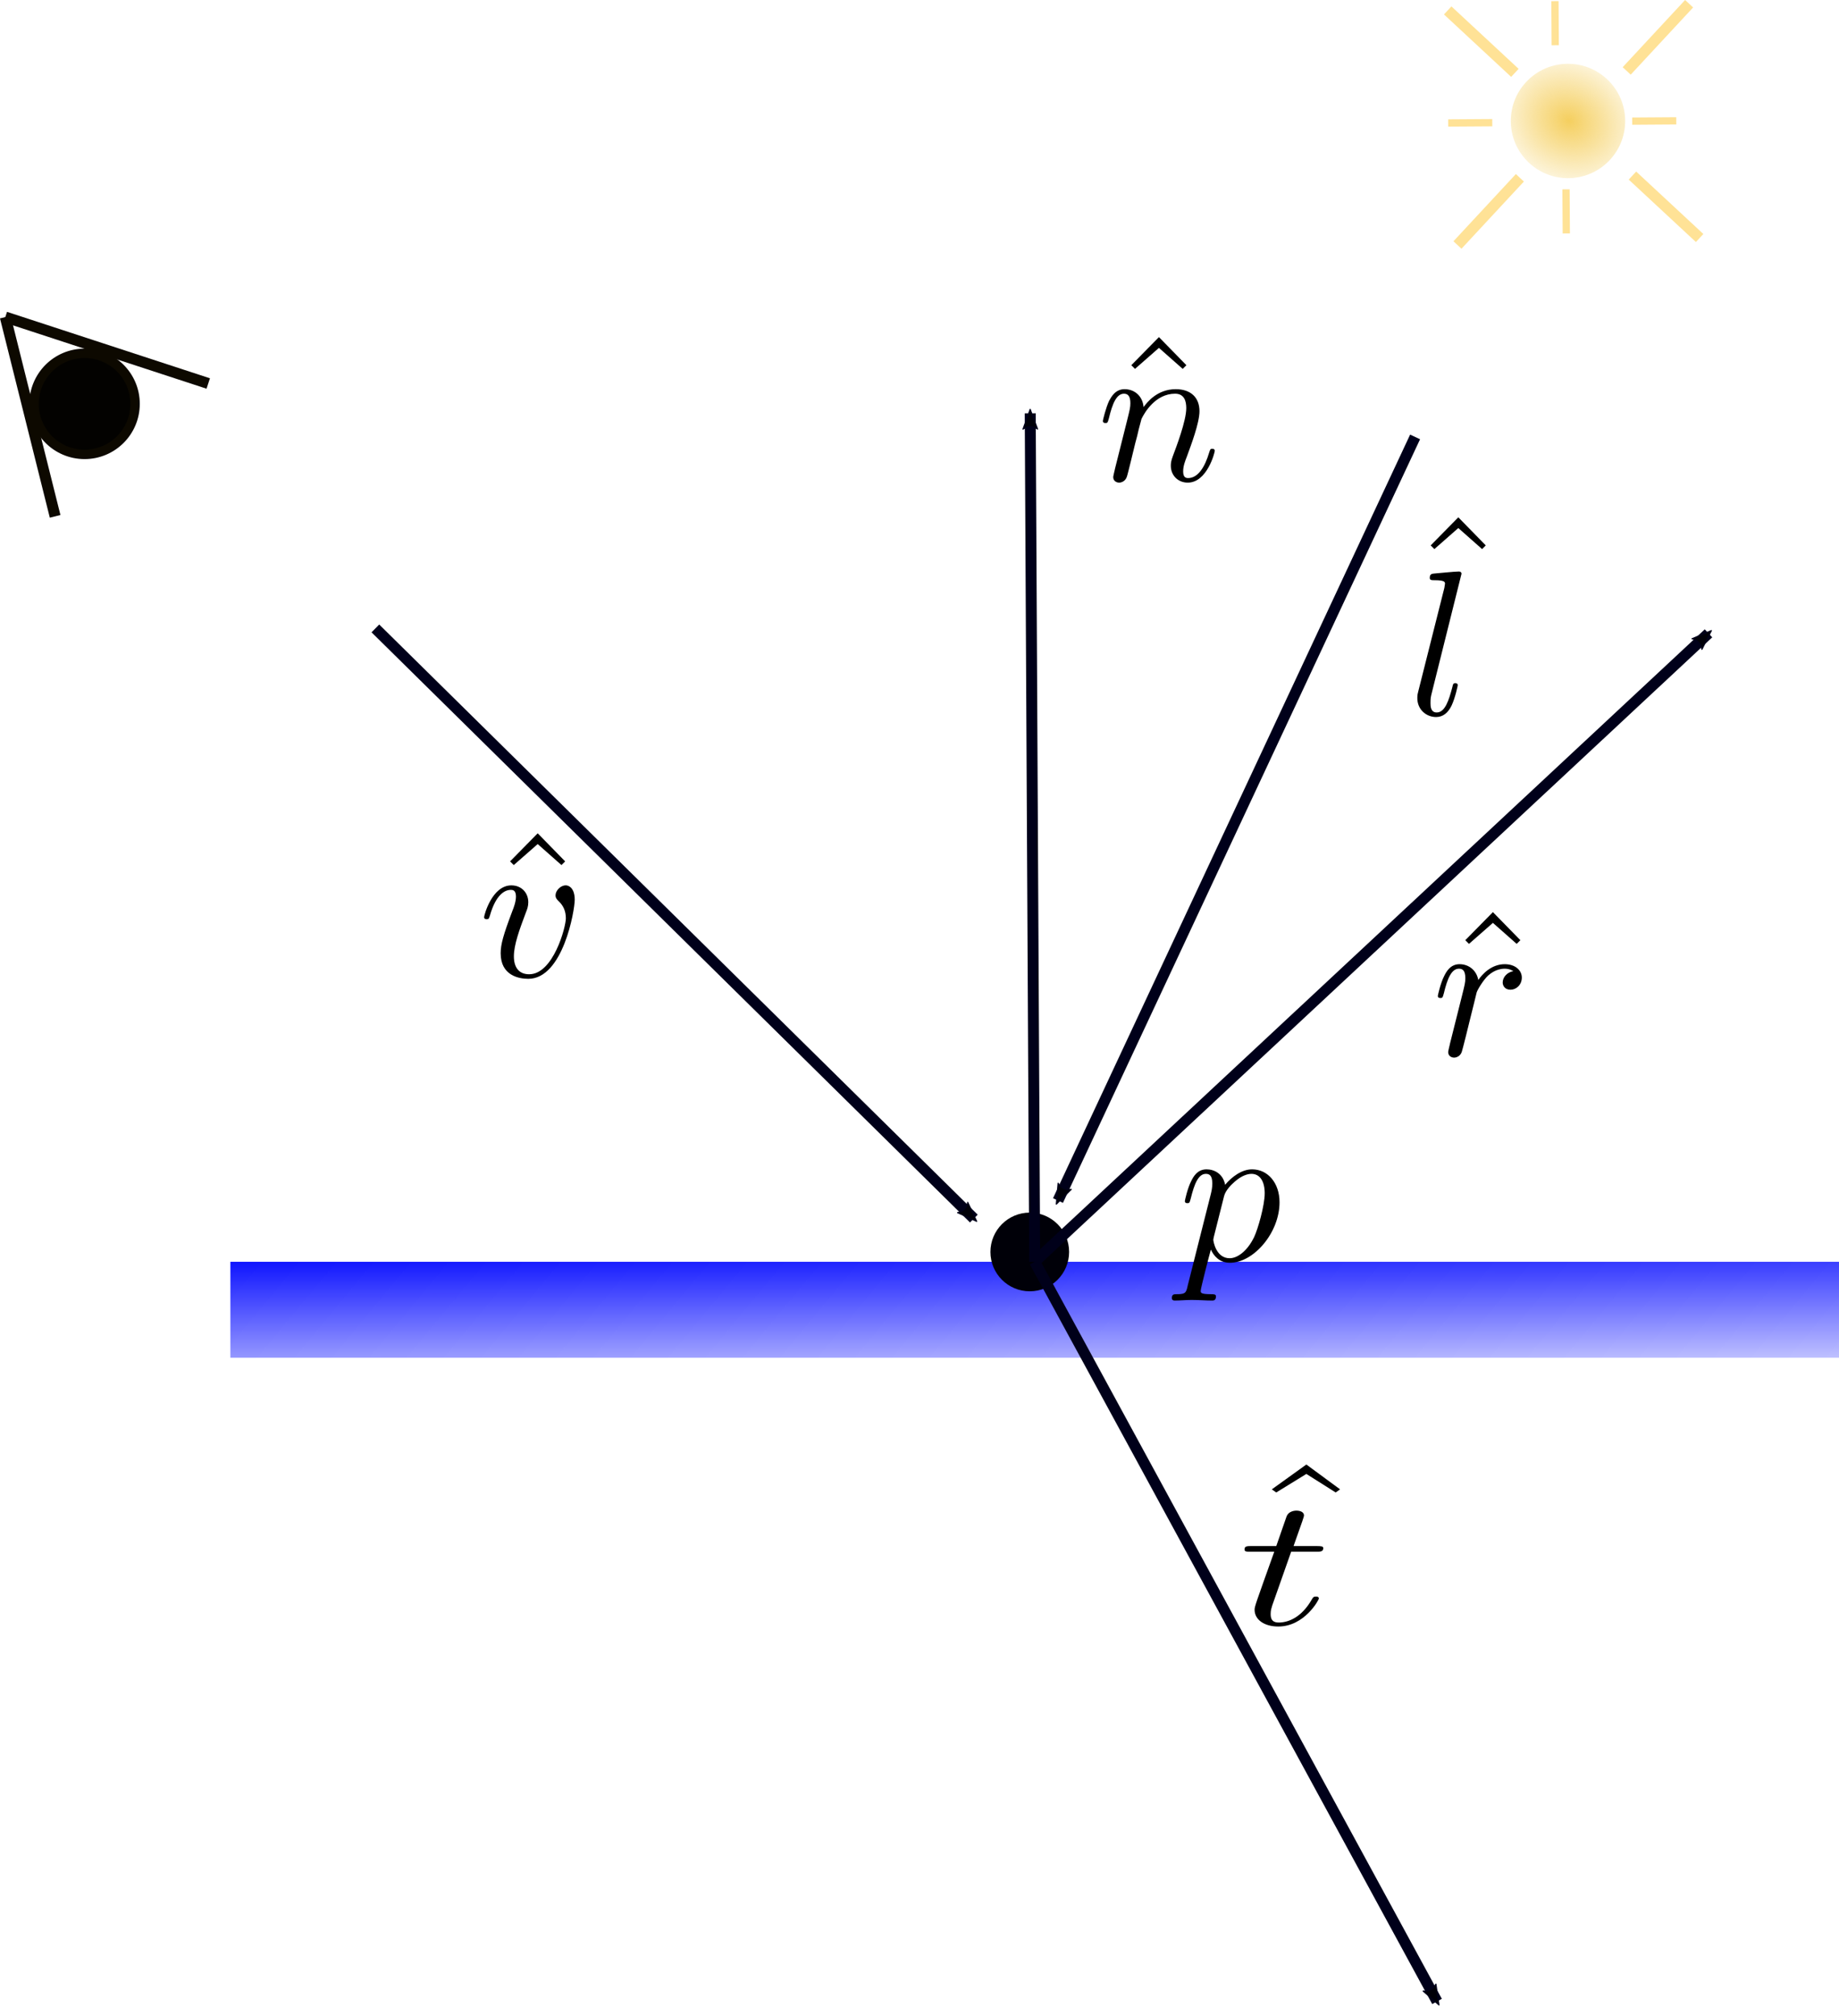 <?xml version="1.0" encoding="UTF-8" standalone="no"?>
<svg
   xmlns:ns0="http://www.iki.fi/pav/software/textext/"
   xmlns:dc="http://purl.org/dc/elements/1.1/"
   xmlns:cc="http://creativecommons.org/ns#"
   xmlns:rdf="http://www.w3.org/1999/02/22-rdf-syntax-ns#"
   xmlns:svg="http://www.w3.org/2000/svg"
   xmlns="http://www.w3.org/2000/svg"
   xmlns:xlink="http://www.w3.org/1999/xlink"
   xmlns:sodipodi="http://sodipodi.sourceforge.net/DTD/sodipodi-0.dtd"
   xmlns:inkscape="http://www.inkscape.org/namespaces/inkscape"
   id="svg8"
   version="1.1"
   viewBox="0 0 133.218 146.021"
   height="146.021mm"
   width="133.218mm"
   sodipodi:docname="rays.svg"
   inkscape:version="0.92.3 (2405546, 2018-03-11)">
  <sodipodi:namedview
     pagecolor="#ffffff"
     bordercolor="#666666"
     borderopacity="1"
     objecttolerance="10"
     gridtolerance="10"
     guidetolerance="10"
     inkscape:pageopacity="0"
     inkscape:pageshadow="2"
     inkscape:window-width="1837"
     inkscape:window-height="1011"
     id="namedview1047"
     showgrid="false"
     inkscape:zoom="1.5691477"
     inkscape:cx="428.75622"
     inkscape:cy="275.94599"
     inkscape:window-x="388"
     inkscape:window-y="252"
     inkscape:window-maximized="0"
     inkscape:current-layer="svg8"
     fit-margin-top="0"
     fit-margin-left="0"
     fit-margin-right="0"
     fit-margin-bottom="0" />
  <defs
     id="defs2">
    <linearGradient
       id="linearGradient8109">
      <stop
         style="stop-color:#f5cf5f;stop-opacity:1;"
         offset="0"
         id="stop8105" />
      <stop
         style="stop-color:#f5cf5f;stop-opacity:0;"
         offset="1"
         id="stop8107" />
    </linearGradient>
    <marker
       style="overflow:visible"
       id="Arrow2Mend"
       refX="0"
       refY="0"
       orient="auto">
      <path
         transform="scale(-0.6)"
         d="M 8.719,4.034 -2.207,0.016 8.719,-4.002 c -1.745,2.372 -1.735,5.617 -6e-7,8.035 z"
         style="fill:#000008;fill-opacity:1;fill-rule:evenodd;stroke:#00001a;stroke-width:0.625;stroke-linejoin:round;stroke-opacity:1"
         id="path862"
         inkscape:connector-curvature="0" />
    </marker>
    <marker
       style="overflow:visible"
       id="Arrow2Lend"
       refX="0"
       refY="0"
       orient="auto">
      <path
         transform="matrix(-1.1,0,0,-1.1,-1.1,0)"
         d="M 8.719,4.034 -2.207,0.016 8.719,-4.002 c -1.745,2.372 -1.735,5.617 -6e-7,8.035 z"
         style="fill:#000008;fill-opacity:1;fill-rule:evenodd;stroke:#00001a;stroke-width:0.625;stroke-linejoin:round;stroke-opacity:1"
         id="path856"
         inkscape:connector-curvature="0" />
    </marker>
    <linearGradient
       id="linearGradient821">
      <stop
         id="stop817"
         offset="0"
         style="stop-color:#0006ff;stop-opacity:1;" />
      <stop
         id="stop819"
         offset="1"
         style="stop-color:#0006ff;stop-opacity:0;" />
    </linearGradient>
    <linearGradient
       gradientTransform="translate(-21.798,-11.578)"
       gradientUnits="userSpaceOnUse"
       y2="114.455"
       x2="94.476"
       y1="101.091"
       x1="94.217"
       id="linearGradient823"
       xlink:href="#linearGradient821" />
    <marker
       style="overflow:visible"
       id="Arrow2Mend-3"
       refX="0"
       refY="0"
       orient="auto">
      <path
         transform="scale(-0.6)"
         d="M 8.719,4.034 -2.207,0.016 8.719,-4.002 c -1.745,2.372 -1.735,5.617 -6e-7,8.035 z"
         style="fill:#000008;fill-opacity:1;fill-rule:evenodd;stroke:#00001a;stroke-width:0.625;stroke-linejoin:round;stroke-opacity:1"
         id="path862-6"
         inkscape:connector-curvature="0" />
    </marker>
    <marker
       style="overflow:visible"
       id="Arrow2Mend-35"
       refX="0"
       refY="0"
       orient="auto">
      <path
         transform="scale(-0.6)"
         d="M 8.719,4.034 -2.207,0.016 8.719,-4.002 c -1.745,2.372 -1.735,5.617 -6e-7,8.035 z"
         style="fill:#000008;fill-opacity:1;fill-rule:evenodd;stroke:#00001a;stroke-width:0.625;stroke-linejoin:round;stroke-opacity:1"
         id="path862-62"
         inkscape:connector-curvature="0" />
    </marker>
    <marker
       style="overflow:visible"
       id="Arrow2Mend-2"
       refX="0"
       refY="0"
       orient="auto">
      <path
         transform="scale(-0.6)"
         d="M 8.719,4.034 -2.207,0.016 8.719,-4.002 c -1.745,2.372 -1.735,5.617 -6e-7,8.035 z"
         style="fill:#000008;fill-opacity:1;fill-rule:evenodd;stroke:#00001a;stroke-width:0.625;stroke-linejoin:round;stroke-opacity:1"
         id="path862-7"
         inkscape:connector-curvature="0" />
    </marker>
    <radialGradient
       xlink:href="#linearGradient8109"
       id="radialGradient8111"
       cx="154.348"
       cy="88.396"
       fx="154.348"
       fy="88.396"
       r="4.143"
       gradientUnits="userSpaceOnUse"
       gradientTransform="matrix(1.381,0.714,-0.608,1.176,-14.614,-92.916)" />
    <marker
       style="overflow:visible"
       id="Arrow2Mend-3-3"
       refX="0"
       refY="0"
       orient="auto">
      <path
         transform="scale(-0.6)"
         d="M 8.719,4.034 -2.207,0.016 8.719,-4.002 c -1.745,2.372 -1.735,5.617 -6e-7,8.035 z"
         style="fill:#000008;fill-opacity:1;fill-rule:evenodd;stroke:#00001a;stroke-width:0.625;stroke-linejoin:round;stroke-opacity:1"
         id="path862-6-4"
         inkscape:connector-curvature="0" />
    </marker>
    <marker
       style="overflow:visible"
       id="Arrow2Mend-6"
       refX="0"
       refY="0"
       orient="auto">
      <path
         inkscape:connector-curvature="0"
         transform="scale(-0.6)"
         d="M 8.719,4.034 -2.207,0.016 8.719,-4.002 c -1.745,2.372 -1.735,5.617 -6e-7,8.035 z"
         style="fill:#000008;fill-opacity:1;fill-rule:evenodd;stroke:#00001a;stroke-width:0.625;stroke-linejoin:round;stroke-opacity:1"
         id="path862-75" />
    </marker>
    <radialGradient
       xlink:href="#linearGradient8109"
       id="radialGradient8111-5"
       cx="154.348"
       cy="88.396"
       fx="154.348"
       fy="88.396"
       r="4.143"
       gradientUnits="userSpaceOnUse"
       gradientTransform="matrix(1.381,0.714,-0.608,1.176,-14.614,-92.916)" />
  </defs>
  <path
     inkscape:connector-curvature="0"
     style="opacity:1;fill:#000008;fill-opacity:1;stroke:#00001a;stroke-width:0.794;stroke-miterlimit:4;stroke-dasharray:none;stroke-opacity:1;marker-end:url(#Arrow2Mend-3)"
     d="m 102.51,31.644 c -8.623,18.435 -17.246,36.869 -25.869,55.304"
     id="path831-5" />
  <rect
     style="opacity:1;fill:url(#linearGradient823);fill-opacity:1;stroke:none;stroke-width:0.794;stroke-miterlimit:4;stroke-dasharray:none;stroke-opacity:1"
     id="rect815"
     width="116.53"
     height="6.949"
     x="16.689"
     y="91.384" />
  <circle
     style="opacity:1;fill:#000008;fill-opacity:1;stroke:none;stroke-width:0.484;stroke-miterlimit:4;stroke-dasharray:none;stroke-opacity:1"
     id="path825"
     cx="74.596"
     cy="90.672"
     r="2.85" />
  <path
     inkscape:connector-curvature="0"
     style="opacity:1;fill:#000008;fill-opacity:1;stroke:#00001a;stroke-width:0.794;stroke-miterlimit:4;stroke-dasharray:none;stroke-opacity:1;marker-end:url(#Arrow2Mend)"
     d="M 74.953,91.384 123.764,45.869"
     id="path831"
     sodipodi:nodetypes="cc" />
  <path
     inkscape:connector-curvature="0"
     style="opacity:1;fill:#000008;fill-opacity:1;stroke:#00001a;stroke-width:0.794;stroke-miterlimit:4;stroke-dasharray:none;stroke-opacity:1;marker-end:url(#Arrow2Mend-35)"
     d="m 74.953,91.384 c -0.108,-20.484 -0.215,-40.967 -0.323,-61.451"
     id="path831-1" />
  <path
     inkscape:connector-curvature="0"
     style="opacity:1;fill:#000008;fill-opacity:1;stroke:#00001a;stroke-width:0.794;stroke-miterlimit:4;stroke-dasharray:none;stroke-opacity:1;marker-end:url(#Arrow2Mend-2)"
     d="m 27.192,45.512 c 14.451,14.247 28.902,28.495 43.353,42.742"
     id="path831-9" />
  <g
     transform="translate(-4.693,-66.101)"
     id="g7651">
    <g
       style="font-style:normal;font-variant:normal;font-weight:normal;font-stretch:normal;letter-spacing:normal;word-spacing:normal;text-anchor:start;fill:none;fill-opacity:1;fill-rule:evenodd;stroke:#000000;stroke-linecap:butt;stroke-linejoin:miter;stroke-miterlimit:10.433;stroke-dasharray:none;stroke-dashoffset:0;stroke-opacity:1"
       id="content"
       transform="matrix(0.3,0,0,-0.3,-52.5,222.75)"
       xml:space="preserve"
       stroke-miterlimit="10.433"
       font-style="normal"
       font-variant="normal"
       font-weight="normal"
       font-stretch="normal"
       font-size-adjust="none"
       letter-spacing="normal"
       word-spacing="normal"><polygon
         style="fill:#000000;stroke-width:0"
         points="476.23,433.11 477.12,434 470.49,440.78 463.82,434 464.71,433.11 470.49,438.18 "
         id="polygon7646" /><path
         inkscape:connector-curvature="0"
         style="fill:#000000;stroke-width:0"
         d="m 459.91,409.14 -0.02,-0.07 -0.01,-0.08 -0.02,-0.07 -0.02,-0.08 -0.03,-0.16 -0.04,-0.16 -0.04,-0.16 -0.04,-0.16 -0.03,-0.16 -0.04,-0.16 -0.02,-0.08 -0.01,-0.07 -0.02,-0.07 -0.01,-0.07 -0.02,-0.07 -0.01,-0.07 -0.02,-0.06 -0.01,-0.06 -0.01,-0.06 -0.01,-0.05 -0.01,-0.05 v -0.04 l -0.01,-0.04 v -0.04 l -0.01,-0.03 V 407 c 0,-0.89 0.71,-1.35 1.44,-1.35 0.61,0 1.5,0.39 1.84,1.39 0.07,0.11 0.66,2.44 0.96,3.69 l 1.09,4.48 c 0.3,1.1 0.6,2.19 0.84,3.35 0.21,0.84 0.61,2.28 0.66,2.48 0.75,1.55 3.39,6.08 8.11,6.08 2.25,0 2.7,-1.84 2.7,-3.48 0,-3.1 -2.45,-9.47 -3.25,-11.61 -0.43,-1.14 -0.48,-1.75 -0.48,-2.3 0,-2.33 1.73,-4.08 4.08,-4.08 4.68,0 6.53,7.27 6.53,7.67 0,0.5 -0.45,0.5 -0.61,0.5 -0.48,0 -0.48,-0.15 -0.74,-0.9 -1,-3.38 -2.64,-6.17 -5.09,-6.17 -0.84,0 -1.19,0.5 -1.19,1.64 0,1.25 0.46,2.45 0.89,3.54 0.96,2.64 3.05,8.11 3.05,10.96 0,3.34 -2.14,5.32 -5.73,5.32 -4.49,0 -6.93,-3.18 -7.77,-4.32 -0.25,2.79 -2.3,4.32 -4.59,4.32 -2.28,0 -3.24,-1.93 -3.74,-2.82 -0.79,-1.71 -1.5,-4.64 -1.5,-4.85 0,-0.5 0.5,-0.5 0.61,-0.5 0.5,0 0.55,0.07 0.85,1.16 0.84,3.53 1.84,5.92 3.64,5.92 0.98,0 1.54,-0.64 1.54,-2.28 0,-1.05 -0.15,-1.61 -0.79,-4.19 z"
         id="path7648" /></g>  </g>
  <g
     id="g7751"
     transform="translate(17.858,-49.126)">
    <g
       word-spacing="normal"
       letter-spacing="normal"
       font-size-adjust="none"
       font-stretch="normal"
       font-weight="normal"
       font-variant="normal"
       font-style="normal"
       stroke-miterlimit="10.433"
       xml:space="preserve"
       transform="matrix(0.3,0,0,-0.3,-52.5,222.75)"
       id="g7749"
       style="font-style:normal;font-variant:normal;font-weight:normal;font-stretch:normal;letter-spacing:normal;word-spacing:normal;text-anchor:start;fill:none;fill-opacity:1;fill-rule:evenodd;stroke:#000000;stroke-linecap:butt;stroke-linejoin:miter;stroke-miterlimit:10.433;stroke-dasharray:none;stroke-dashoffset:0;stroke-opacity:1"><polygon
         id="polygon7745"
         points="467.61,453.86 460.94,447.08 461.83,446.19 467.61,451.27 473.35,446.19 474.24,447.08 "
         style="fill:#000000;stroke-width:0" /><path
         inkscape:connector-curvature="0"
         id="path7747"
         d="m 468.38,440.23 v 0 0.01 0 0.01 0.02 0.01 l -0.01,0.02 v 0.02 0.02 l -0.01,0.02 v 0.02 l -0.01,0.02 -0.01,0.02 v 0.03 l -0.02,0.02 -0.01,0.03 -0.01,0.02 -0.02,0.03 -0.02,0.02 -0.02,0.02 -0.02,0.03 -0.01,0.01 -0.02,0.01 -0.01,0.01 -0.01,0.01 -0.02,0.01 -0.01,0.01 -0.02,0.01 -0.02,0.01 -0.02,0.01 -0.01,0.01 h -0.02 l -0.02,0.01 -0.02,0.01 h -0.03 l -0.02,0.01 -0.02,0.01 h -0.02 -0.03 l -0.02,0.01 h -0.03 -0.03 l -0.03,0.01 h -0.03 -0.03 c -1.14,0 -4.78,-0.41 -6.08,-0.5 -0.39,-0.05 -0.93,-0.1 -0.93,-1.05 0,-0.55 0.48,-0.55 1.23,-0.55 2.39,0 2.45,-0.45 2.45,-0.84 l -0.15,-1 -6.28,-24.91 c -0.14,-0.54 -0.25,-0.9 -0.25,-1.7 0,-2.83 2.2,-4.58 4.53,-4.58 1.65,0 2.89,1 3.75,2.78 0.89,1.91 1.48,4.8 1.48,4.89 0,0.5 -0.43,0.5 -0.59,0.5 -0.5,0 -0.55,-0.2 -0.7,-0.9 -0.85,-3.24 -1.79,-6.17 -3.79,-6.17 -1.5,0 -1.5,1.59 -1.5,2.29 0,1.19 0.07,1.44 0.3,2.39 z"
         style="fill:#000000;stroke-width:0" /></g>  </g>
  <g
     transform="translate(19.572,-24.457)"
     id="g7835">
    <g
       style="font-style:normal;font-variant:normal;font-weight:normal;font-stretch:normal;letter-spacing:normal;word-spacing:normal;text-anchor:start;fill:none;fill-opacity:1;fill-rule:evenodd;stroke:#000000;stroke-linecap:butt;stroke-linejoin:miter;stroke-miterlimit:10.433;stroke-dasharray:none;stroke-dashoffset:0;stroke-opacity:1"
       id="g7833"
       transform="matrix(0.3,0,0,-0.3,-52.5,222.75)"
       xml:space="preserve"
       stroke-miterlimit="10.433"
       font-style="normal"
       font-variant="normal"
       font-weight="normal"
       font-stretch="normal"
       font-size-adjust="none"
       letter-spacing="normal"
       word-spacing="normal"><polygon
         style="fill:#000000;stroke-width:0"
         points="476.88,434 470.25,440.78 463.58,434 464.47,433.11 470.25,438.18 475.99,433.11 "
         id="polygon7829" /><path
         inkscape:connector-curvature="0"
         style="fill:#000000;stroke-width:0"
         d="m 459.91,409.14 -0.02,-0.07 -0.01,-0.08 -0.02,-0.07 -0.02,-0.08 -0.03,-0.16 -0.04,-0.16 -0.04,-0.16 -0.04,-0.16 -0.03,-0.16 -0.04,-0.16 -0.02,-0.08 -0.01,-0.07 -0.02,-0.07 -0.01,-0.07 -0.02,-0.07 -0.01,-0.07 -0.02,-0.06 -0.01,-0.06 -0.01,-0.06 -0.01,-0.05 -0.01,-0.05 v -0.04 l -0.01,-0.04 v -0.04 l -0.01,-0.03 V 407 c 0,-0.89 0.71,-1.35 1.44,-1.35 0.61,0 1.5,0.39 1.84,1.39 0.11,0.21 1.8,6.99 2,7.88 0.39,1.64 1.3,5.12 1.6,6.48 0.2,0.64 1.59,2.99 2.78,4.08 0.41,0.34 1.84,1.64 4,1.64 1.28,0 2.03,-0.59 2.08,-0.59 -1.49,-0.25 -2.58,-1.46 -2.58,-2.74 0,-0.79 0.55,-1.75 1.89,-1.75 1.34,0 2.73,1.14 2.73,2.94 0,1.75 -1.59,3.23 -4.12,3.23 -3.25,0 -5.44,-2.43 -6.39,-3.82 -0.39,2.23 -2.19,3.82 -4.53,3.82 -2.28,0 -3.24,-1.93 -3.69,-2.82 -0.89,-1.71 -1.55,-4.69 -1.55,-4.85 0,-0.5 0.5,-0.5 0.61,-0.5 0.5,0 0.55,0.07 0.85,1.16 0.84,3.53 1.84,5.92 3.64,5.92 0.84,0 1.54,-0.39 1.54,-2.28 0,-1.05 -0.15,-1.61 -0.79,-4.19 z"
         id="path7831" /></g>  </g>
  <g
     transform="translate(-49.516,-30.165)"
     id="g7923">
    <g
       style="font-style:normal;font-variant:normal;font-weight:normal;font-stretch:normal;letter-spacing:normal;word-spacing:normal;text-anchor:start;fill:none;fill-opacity:1;fill-rule:evenodd;stroke:#000000;stroke-linecap:butt;stroke-linejoin:miter;stroke-miterlimit:10.433;stroke-dasharray:none;stroke-dashoffset:0;stroke-opacity:1"
       word-spacing="normal"
       letter-spacing="normal"
       font-size-adjust="none"
       font-stretch="normal"
       font-weight="normal"
       font-variant="normal"
       font-style="normal"
       stroke-miterlimit="10.433"
       xml:space="preserve"
       transform="matrix(0.3,0,0,-0.3,-52.5,222.75)"
       id="g7921"><polygon
         style="fill:#000000;stroke-width:0"
         id="polygon7917"
         points="476.52,434 469.89,440.78 463.22,434 464.11,433.11 469.89,438.18 475.63,433.11 " /><path
         inkscape:connector-curvature="0"
         style="fill:#000000;stroke-width:0"
         id="path7919"
         d="m 478.83,424.73 v 0.12 l -0.01,0.13 v 0.12 l -0.01,0.11 v 0.12 l -0.01,0.11 -0.02,0.11 -0.01,0.1 -0.03,0.21 -0.04,0.19 -0.04,0.18 -0.05,0.18 -0.05,0.16 -0.06,0.16 -0.06,0.15 -0.07,0.13 -0.07,0.13 -0.07,0.12 -0.08,0.12 -0.08,0.1 -0.08,0.1 -0.09,0.09 -0.09,0.08 -0.09,0.07 -0.09,0.07 -0.09,0.06 -0.09,0.05 -0.09,0.05 -0.09,0.04 -0.1,0.03 -0.09,0.03 -0.09,0.03 -0.09,0.01 -0.09,0.02 h -0.08 -0.09 c -1.25,0 -2.44,-1.29 -2.44,-2.39 0,-0.64 0.25,-0.93 0.8,-1.48 1.05,-1 1.69,-2.3 1.69,-4.09 0,-2.1 -3.03,-13.5 -8.86,-13.5 -2.55,0 -3.69,1.75 -3.69,4.32 0,2.8 1.34,6.44 2.89,10.57 0.35,0.86 0.59,1.54 0.59,2.5 0,2.23 -1.59,4.07 -4.09,4.07 -4.67,0 -6.58,-7.21 -6.58,-7.67 0,-0.5 0.5,-0.5 0.61,-0.5 0.5,0 0.55,0.11 0.8,0.91 1.44,5.03 3.58,6.17 5.03,6.17 0.39,0 1.25,0 1.25,-1.59 0,-1.25 -0.5,-2.6 -0.86,-3.49 -2.19,-5.78 -2.83,-8.08 -2.83,-10.22 0,-5.37 4.38,-6.17 6.67,-6.17 8.38,0 11.21,16.49 11.21,19.08 z" /></g>  </g>
  <g
     transform="translate(1.211,-9.598)"
     id="g8017">
    <g
       style="font-style:normal;font-variant:normal;font-weight:normal;font-stretch:normal;letter-spacing:normal;word-spacing:normal;text-anchor:start;fill:none;fill-opacity:1;fill-rule:evenodd;stroke:#000000;stroke-linecap:butt;stroke-linejoin:miter;stroke-miterlimit:10.433;stroke-dasharray:none;stroke-dashoffset:0;stroke-opacity:1"
       id="g8015"
       transform="matrix(0.3,0,0,-0.3,-52.5,222.75)"
       xml:space="preserve"
       stroke-miterlimit="10.433"
       font-style="normal"
       font-variant="normal"
       font-weight="normal"
       font-stretch="normal"
       font-size-adjust="none"
       letter-spacing="normal"
       word-spacing="normal"><path
         inkscape:connector-curvature="0"
         style="fill:#000000;stroke-width:0"
         d="m 457.75,400.12 -0.03,-0.15 -0.04,-0.15 -0.03,-0.14 -0.03,-0.13 -0.04,-0.13 -0.03,-0.11 -0.04,-0.12 -0.03,-0.1 -0.04,-0.1 -0.04,-0.09 -0.04,-0.09 -0.05,-0.08 -0.05,-0.07 -0.05,-0.07 -0.06,-0.07 -0.06,-0.06 -0.07,-0.05 -0.07,-0.05 -0.08,-0.04 -0.09,-0.04 -0.09,-0.04 -0.1,-0.03 -0.11,-0.03 -0.12,-0.02 -0.13,-0.02 -0.06,-0.01 -0.07,-0.01 -0.07,-0.01 -0.08,-0.01 h -0.07 l -0.08,-0.01 h -0.08 l -0.09,-0.01 h -0.08 -0.09 -0.1 -0.09 l -0.1,-0.01 h -0.1 c -0.6,0 -1.14,0 -1.14,-0.93 0,-0.41 0.25,-0.61 0.64,-0.61 1.36,0 2.79,0.15 4.18,0.15 1.64,0 3.35,-0.15 4.94,-0.15 0.25,0 0.89,0 0.89,1 0,0.54 -0.5,0.54 -1.19,0.54 -2.5,0 -2.5,0.36 -2.5,0.8 0,0.61 2.1,8.72 2.46,9.97 0.64,-1.44 2.03,-3.19 4.58,-3.19 l -0.05,1.1 c -3.3,0 -3.94,4.14 -3.94,4.43 0,0.1 0,0.21 0.14,0.8 l 2.46,9.77 c 0.34,1.34 1.68,2.73 2.57,3.48 1.75,1.55 3.21,1.89 4.05,1.89 1.98,0 3.19,-1.73 3.19,-4.69 0,-2.93 -1.64,-8.65 -2.55,-10.56 -1.69,-3.48 -4.08,-5.12 -5.92,-5.12 l 0.05,-1.1 c 5.78,0 12,7.27 12,14.6 0,4.68 -2.83,7.96 -6.63,7.96 -2.48,0 -4.87,-1.78 -6.51,-3.73 -0.5,2.69 -2.65,3.73 -4.49,3.73 -2.3,0 -3.25,-1.93 -3.69,-2.82 -0.9,-1.71 -1.54,-4.69 -1.54,-4.85 0,-0.5 0.5,-0.5 0.59,-0.5 0.5,0 0.55,0.07 0.84,1.16 0.86,3.53 1.85,5.92 3.64,5.92 0.85,0 1.55,-0.39 1.55,-2.28 0,-1.16 -0.15,-1.7 -0.34,-2.55 z"
         id="path8013" /></g>  </g>
  <circle
     style="opacity:1;fill:#030200;fill-opacity:1;stroke:#0d0900;stroke-width:0.68;stroke-miterlimit:4;stroke-dasharray:none;stroke-opacity:1"
     id="path8616"
     cx="6.126"
     cy="29.249"
     r="3.66" />
  <path
     inkscape:connector-curvature="0"
     style="opacity:1;fill:#030200;fill-opacity:1;stroke:#0d0900;stroke-width:0.794;stroke-miterlimit:4;stroke-dasharray:none;stroke-opacity:1"
     d="m 0.385,22.963 c 4.9,1.604 9.8,3.207 14.7,4.811"
     id="path8622" />
  <path
     inkscape:connector-curvature="0"
     style="opacity:1;fill:#030200;fill-opacity:1;stroke:#0d0900;stroke-width:0.794;stroke-miterlimit:4;stroke-dasharray:none;stroke-opacity:1"
     d="m 0.385,22.963 c 1.203,4.811 2.405,9.622 3.608,14.433"
     id="path8622-4" />
  <path
     inkscape:connector-curvature="0"
     style="opacity:1;fill:#000008;fill-opacity:1;stroke:#00001a;stroke-width:0.794;stroke-miterlimit:4;stroke-dasharray:none;stroke-opacity:1;marker-end:url(#Arrow2Mend-6)"
     d="M 74.953,91.384 104.099,144.953"
     id="path831-3"
     sodipodi:nodetypes="cc" />
  <g
     transform="translate(-31.14,-112.508)"
     id="g8436">
    <circle
       style="opacity:1;fill:url(#radialGradient8111-5);fill-opacity:1;stroke:none;stroke-width:0.794;stroke-miterlimit:4;stroke-dasharray:none;stroke-opacity:1"
       id="path8067"
       cx="144.726"
       cy="121.27"
       r="4.143" />
    <path
       inkscape:connector-curvature="0"
       id="path831-5-0"
       d="m 154.262,129.746 c -1.622,-1.507 -3.244,-3.015 -4.867,-4.522"
       style="opacity:1;fill:#000008;fill-opacity:1;stroke:#ffe296;stroke-width:0.794;stroke-miterlimit:4;stroke-dasharray:none;stroke-opacity:1" />
    <path
       inkscape:connector-curvature="0"
       id="path831-5-0-0"
       d="m 153.5,112.778 c -1.507,1.622 -3.015,3.244 -4.522,4.867"
       style="opacity:1;fill:#000008;fill-opacity:1;stroke:#ffe296;stroke-width:0.794;stroke-miterlimit:4;stroke-dasharray:none;stroke-opacity:1" />
    <path
       inkscape:connector-curvature="0"
       id="path831-5-0-9"
       d="m 141.241,125.385 c -1.507,1.622 -3.015,3.244 -4.522,4.867"
       style="opacity:1;fill:#000008;fill-opacity:1;stroke:#ffe296;stroke-width:0.794;stroke-miterlimit:4;stroke-dasharray:none;stroke-opacity:1" />
    <path
       inkscape:connector-curvature="0"
       id="path831-5-0-2"
       d="m 152.57,121.26 c -1.065,0.007 -2.129,0.014 -3.194,0.021"
       style="opacity:1;fill:#000008;fill-opacity:1;stroke:#ffe296;stroke-width:0.526;stroke-miterlimit:4;stroke-dasharray:none;stroke-opacity:1" />
    <path
       inkscape:connector-curvature="0"
       id="path831-5-0-07"
       d="m 140.879,117.785 c -1.622,-1.507 -3.244,-3.015 -4.867,-4.522"
       style="opacity:1;fill:#000008;fill-opacity:1;stroke:#ffe296;stroke-width:0.794;stroke-miterlimit:4;stroke-dasharray:none;stroke-opacity:1" />
    <path
       inkscape:connector-curvature="0"
       id="path831-5-0-2-9"
       d="m 139.241,121.393 c -1.065,0.007 -2.129,0.014 -3.194,0.021"
       style="opacity:1;fill:#000008;fill-opacity:1;stroke:#ffe296;stroke-width:0.526;stroke-miterlimit:4;stroke-dasharray:none;stroke-opacity:1" />
    <path
       inkscape:connector-curvature="0"
       id="path831-5-0-2-5"
       d="m 143.802,115.785 c -0.007,-1.065 -0.014,-2.129 -0.021,-3.194"
       style="opacity:1;fill:#000008;fill-opacity:1;stroke:#ffe296;stroke-width:0.526;stroke-miterlimit:4;stroke-dasharray:none;stroke-opacity:1" />
    <path
       inkscape:connector-curvature="0"
       id="path831-5-0-2-7"
       d="m 144.603,129.415 c -0.007,-1.065 -0.014,-2.129 -0.021,-3.194"
       style="opacity:1;fill:#000008;fill-opacity:1;stroke:#ffe296;stroke-width:0.526;stroke-miterlimit:4;stroke-dasharray:none;stroke-opacity:1" />
  </g>
  <g
     id="g5857"
     ns0:preamble=""
     ns0:text="$\\hat{t}$"
     transform="matrix(1.862,0,0,1.323,-326.311,-60.639)">
    <defs
       id="defs5845">
      <g
         id="g5843">
        <symbol
           id="symbol5829"
           overflow="visible"
           style="overflow:visible">
          <path
             id="path5827"
             d=""
             style="stroke:none"
             inkscape:connector-curvature="0" />
        </symbol>
        <symbol
           id="symbol5833"
           overflow="visible"
           style="overflow:visible">
          <path
             id="path5831"
             d="M 2.5,-6.922 1.156,-5.562 1.328,-5.391 2.5,-6.406 3.641,-5.391 3.812,-5.562 Z m 0,0"
             style="stroke:none"
             inkscape:connector-curvature="0" />
        </symbol>
        <symbol
           id="symbol5837"
           overflow="visible"
           style="overflow:visible">
          <path
             id="path5835"
             d=""
             style="stroke:none"
             inkscape:connector-curvature="0" />
        </symbol>
        <symbol
           id="symbol5841"
           overflow="visible"
           style="overflow:visible">
          <path
             id="path5839"
             d="m 2.047,-3.984 h 0.938 c 0.203,0 0.312,0 0.312,-0.203 0,-0.109 -0.109,-0.109 -0.281,-0.109 h -0.875 C 2.5,-5.719 2.547,-5.906 2.547,-5.969 c 0,-0.172 -0.125,-0.266 -0.297,-0.266 -0.031,0 -0.312,0 -0.391,0.359 L 1.469,-4.297 h -0.938 c -0.203,0 -0.297,0 -0.297,0.188 0,0.125 0.078,0.125 0.281,0.125 h 0.875 C 0.672,-1.156 0.625,-0.984 0.625,-0.812 0.625,-0.266 1,0.109 1.547,0.109 2.562,0.109 3.125,-1.344 3.125,-1.422 3.125,-1.531 3.047,-1.531 3.016,-1.531 2.922,-1.531 2.906,-1.5 2.859,-1.391 2.438,-0.344 1.906,-0.109 1.562,-0.109 c -0.203,0 -0.312,-0.125 -0.312,-0.453 0,-0.25 0.031,-0.312 0.062,-0.484 z m 0,0"
             style="stroke:none"
             inkscape:connector-curvature="0" />
        </symbol>
      </g>
    </defs>
    <g
       id="g5855">
      <g
         id="g5849"
         style="fill:#000000;fill-opacity:1">
        <g
           id="use5847"
           transform="translate(223.571,132.927)">
          <path
             id="path5960"
             d="M 2.5,-6.922 1.156,-5.562 1.328,-5.391 2.5,-6.406 3.641,-5.391 3.812,-5.562 Z m 0,0"
             style="stroke:none"
             inkscape:connector-curvature="0" />
        </g>
      </g>
      <g
         id="g5853"
         style="fill:#000000;fill-opacity:1">
        <g
           id="use5851"
           transform="translate(223.432,134.765)">
          <path
             id="path5968"
             d="m 2.047,-3.984 h 0.938 c 0.203,0 0.312,0 0.312,-0.203 0,-0.109 -0.109,-0.109 -0.281,-0.109 h -0.875 C 2.5,-5.719 2.547,-5.906 2.547,-5.969 c 0,-0.172 -0.125,-0.266 -0.297,-0.266 -0.031,0 -0.312,0 -0.391,0.359 L 1.469,-4.297 h -0.938 c -0.203,0 -0.297,0 -0.297,0.188 0,0.125 0.078,0.125 0.281,0.125 h 0.875 C 0.672,-1.156 0.625,-0.984 0.625,-0.812 0.625,-0.266 1,0.109 1.547,0.109 2.562,0.109 3.125,-1.344 3.125,-1.422 3.125,-1.531 3.047,-1.531 3.016,-1.531 2.922,-1.531 2.906,-1.5 2.859,-1.391 2.438,-0.344 1.906,-0.109 1.562,-0.109 c -0.203,0 -0.312,-0.125 -0.312,-0.453 0,-0.25 0.031,-0.312 0.062,-0.484 z m 0,0"
             style="stroke:none"
             inkscape:connector-curvature="0" />
        </g>
      </g>
    </g>
  </g>
</svg>
